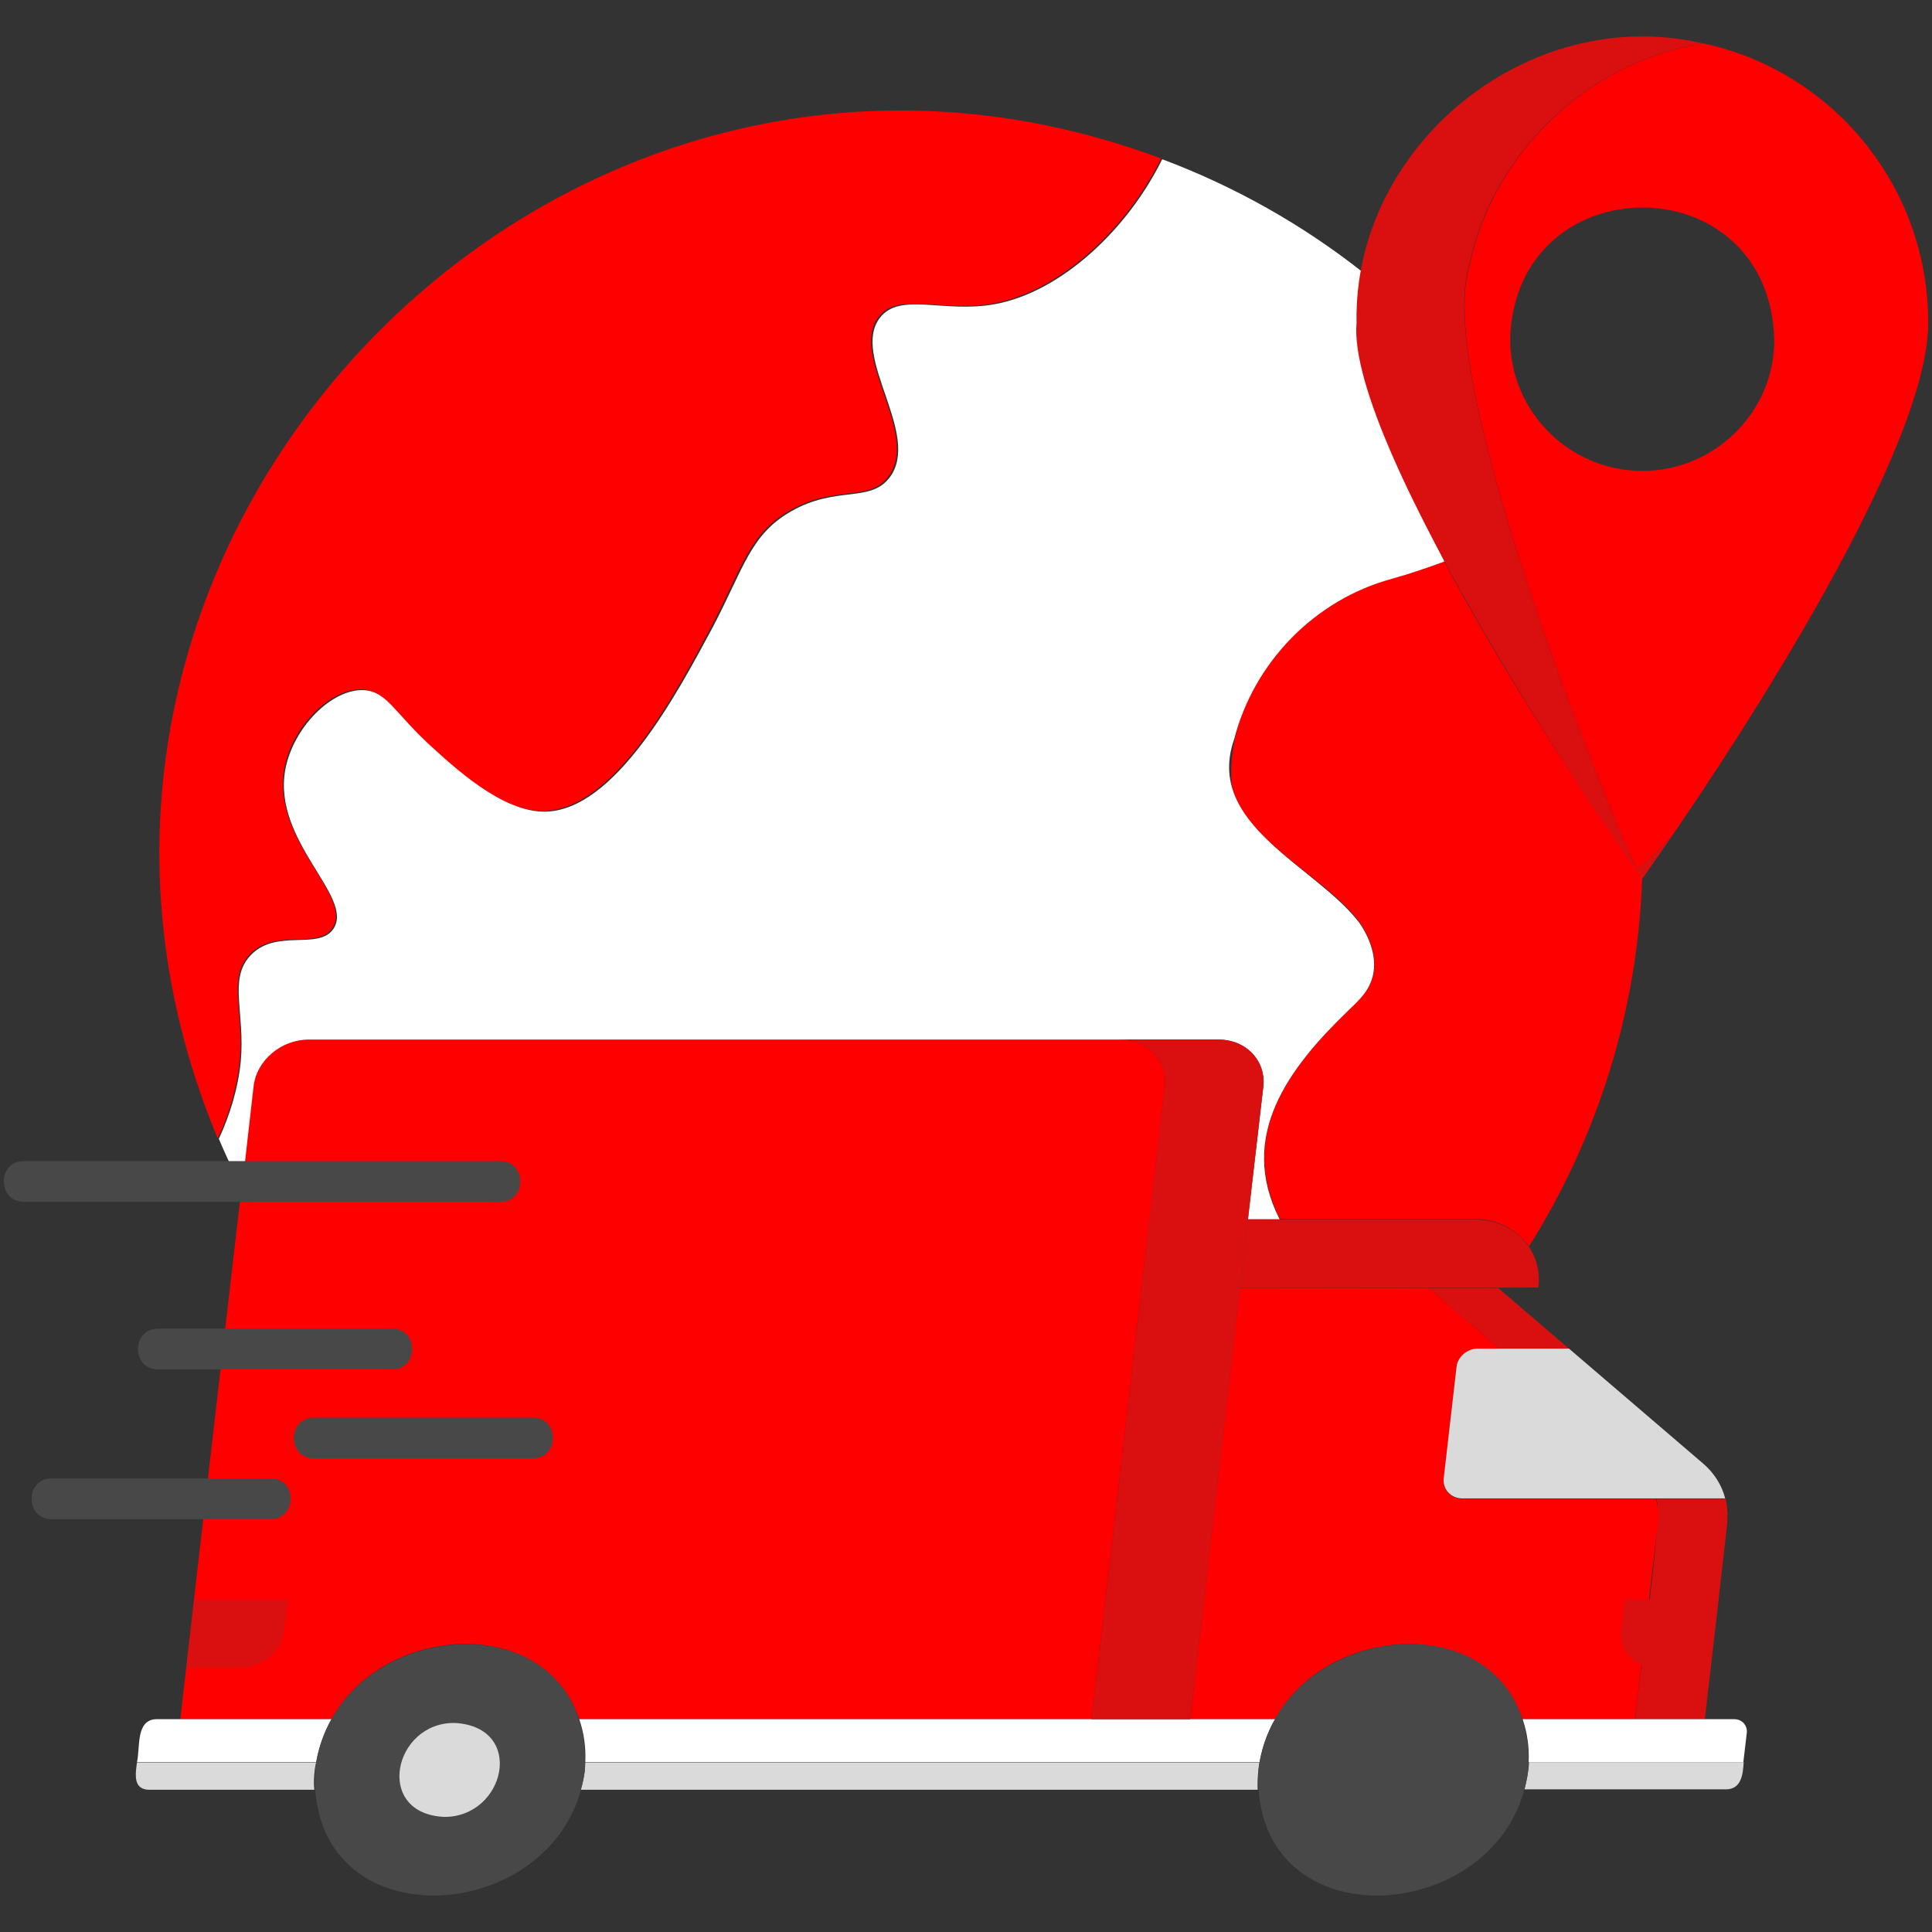 <svg width="125" height="125" viewBox="0 0 125 125" fill="none" xmlns="http://www.w3.org/2000/svg">
<rect x="0" y="0" width="125" height="125" fill="#333333" stroke="none"/>
<path d="M75.366 70.288C74.365 78.955 71.68 102.246 70.63 111.23H37.476C35.083 104.297 24.683 105.2 21.46 111.23H11.67C11.865 109.375 12.354 105.371 12.549 103.491L16.382 70.288C16.577 68.628 18.164 67.261 19.946 67.261H72.485C74.268 67.261 75.561 68.628 75.366 70.288Z" fill="#FF0000"/>
<path d="M106.25 56.787C105.957 65.454 103.32 73.657 98.926 80.64C98.096 79.517 96.899 78.882 95.361 78.857H82.812C80.078 73.438 83.398 69.092 87.231 65.381C87.769 64.844 88.355 64.307 88.672 63.623C89.258 62.329 88.769 60.815 87.964 59.668C85.84 56.763 80.469 54.419 79.688 50.757C79.248 44.678 84.302 39.014 89.99 37.378C91.162 37.036 92.31 36.67 93.408 36.255C98.633 46.094 105.713 56.079 106.25 56.787ZM75.122 10.254C72.925 14.722 68.652 18.823 64.282 19.629C60.938 20.239 58.13 18.823 56.836 20.508C54.907 22.998 59.546 28.052 57.471 30.835C56.201 32.52 54.004 31.323 51.05 33.057C48.438 34.57 48.023 36.719 46.02 40.527C43.726 44.849 39.697 52.441 35.132 52.466C32.373 52.49 29.37 49.707 27.539 47.998C25.391 45.996 24.878 44.678 23.438 44.605C21.387 44.507 18.872 46.997 18.384 49.756C17.578 54.395 22.852 57.959 21.509 60.034C20.557 61.475 17.773 59.985 16.113 61.792C14.697 63.33 15.82 65.478 15.503 68.677C15.332 70.386 14.795 72.144 14.087 73.657C-1.978 35.181 36.011 -4.346 75.122 10.254Z" fill="#FF0000"/>
<path d="M79.858 47.803C77.881 53.345 85.181 56.055 87.939 59.692C88.745 60.84 89.233 62.353 88.647 63.648C88.355 64.331 87.769 64.868 87.207 65.405C83.374 69.116 80.054 73.486 82.788 78.882H80.737L81.738 70.288C81.909 68.628 80.615 67.261 78.833 67.261H19.971C18.189 67.261 16.602 68.603 16.406 70.288L15.723 76.294H15.356C14.941 75.439 14.526 74.561 14.16 73.682C14.868 72.168 15.405 70.41 15.576 68.701C15.869 65.503 14.771 63.379 16.186 61.841C17.847 60.034 20.63 61.523 21.582 60.083C22.925 58.008 17.627 54.443 18.457 49.805C18.97 47.046 21.484 44.556 23.535 44.653C24.976 44.727 25.488 46.02 27.637 48.047C29.468 49.731 32.471 52.515 35.23 52.515C39.77 52.49 43.799 44.898 46.118 40.576C48.12 36.768 48.535 34.619 51.148 33.105C54.102 31.396 56.299 32.568 57.568 30.884C59.644 28.101 55.005 23.047 56.934 20.557C58.252 18.872 61.06 20.288 64.38 19.678C68.726 18.872 72.998 14.771 75.195 10.303C79.883 12.06 84.253 14.526 88.159 17.602C86.987 23.755 89.624 28.711 93.457 36.328C92.334 36.743 91.186 37.134 90.039 37.451C85.034 38.818 81.128 42.871 79.858 47.803Z" fill="white"/>
<path d="M110.205 2.808C102.808 3.955 96.533 9.863 95.044 17.334C92.749 25 104.785 54.248 105.933 56.274C105.933 56.274 106.763 55.518 108.081 54.224C112.744 47.437 124.756 29.102 124.756 20.874C124.756 12.012 118.53 4.59 110.205 2.808ZM106.274 30.469C101.538 30.469 97.705 26.636 97.705 21.924C98.047 10.645 114.429 10.547 114.795 21.924C114.844 26.685 110.889 30.469 106.274 30.469Z" fill="#FF0000"/>
<path d="M105.933 56.274C105.933 56.274 106.763 55.518 108.081 54.224C106.958 55.859 106.274 56.836 106.274 56.836C104.736 54.98 87.061 28.882 87.769 20.874C87.549 9.473 98.853 0.171 110.181 2.808C102.783 3.955 96.509 9.863 95.019 17.334C92.749 25 104.785 54.248 105.933 56.274Z" fill="#DA1010"/>
<path d="M99.536 83.301L80.225 83.325L80.737 78.906H95.361C97.852 78.882 99.829 80.786 99.536 83.301Z" fill="#DA1010"/>
<path d="M101.538 87.28H97.046L92.432 83.325H96.924L101.538 87.28ZM111.743 98.657L110.303 111.23H105.811C105.811 110.132 107.69 97.656 107.153 96.973H111.646C111.768 97.485 111.792 98.071 111.743 98.657Z" fill="#DA1010"/>
<path d="M107.251 98.657L105.786 111.23H98.511C96.143 104.321 85.718 105.2 82.519 111.23H77.002L80.225 83.325H92.432L97.046 87.28H95.606C94.897 87.28 94.287 87.817 94.238 88.452L93.408 95.679C93.335 96.387 93.872 96.973 94.629 96.973H107.129C107.275 97.485 107.324 98.071 107.251 98.657Z" fill="#FF0000"/>
<path d="M111.621 96.948H94.629C93.872 96.948 93.335 96.362 93.408 95.654L94.238 88.428C94.311 87.793 94.922 87.256 95.606 87.256H101.514L110.205 94.702C110.913 95.312 111.401 96.094 111.621 96.948Z" fill="#DADADA"/>
<path d="M20.361 114.526C20.312 114.941 20.288 115.381 20.337 115.796H9.595C8.594 115.747 8.765 114.746 8.862 114.038H20.459C20.41 114.185 20.386 114.355 20.361 114.526Z" fill="#DADADA"/>
<path d="M21.484 111.23C20.972 112.085 20.63 113.037 20.459 114.014H8.862C9.082 113.062 8.765 111.279 10.107 111.23H21.484Z" fill="white"/>
<path d="M81.421 114.526C81.372 114.941 81.348 115.381 81.372 115.796H37.573C37.744 115.234 37.866 114.624 37.866 114.038H81.494C81.445 114.185 81.445 114.355 81.421 114.526Z" fill="#DADADA"/>
<path d="M82.519 111.23C82.007 112.085 81.665 113.037 81.494 114.014H37.866C37.915 113.013 37.769 112.085 37.476 111.23H82.519Z" fill="white"/>
<path d="M112.817 114.014C112.769 114.795 112.671 115.747 111.694 115.771H98.633C98.779 115.21 98.901 114.6 98.926 114.014H112.817Z" fill="#DADADA"/>
<path d="M113.013 112.158L112.793 114.014H98.901C98.95 113.013 98.804 112.085 98.511 111.23H112.207C112.72 111.23 113.086 111.646 113.013 112.158Z" fill="white"/>
<path d="M111.182 103.491L110.669 107.886H107.129C105.737 107.886 104.736 106.836 104.883 105.518L105.127 103.491H111.182ZM12.573 103.491L12.06 107.886H15.601C16.992 107.886 18.237 106.836 18.384 105.518L18.628 103.491H12.573Z" fill="#DA1010"/>
<path d="M81.738 70.288C80.737 78.955 78.052 102.246 77.002 111.23H70.63C70.972 108.228 74.145 81.006 74.365 78.882C74.365 78.857 75.366 70.312 75.366 70.288C75.561 68.628 74.268 67.261 72.485 67.261H78.833C80.64 67.261 81.909 68.628 81.738 70.288Z" fill="#DA1010"/>
<path d="M37.842 114.502C36.597 124.683 19.824 126.001 20.386 114.502C21.582 104.321 38.403 103.052 37.842 114.502Z" fill="#484848"/>
<path d="M28.735 117.554C24.17 117.334 25.464 111.401 29.443 111.475C34.033 111.743 32.69 117.578 28.735 117.554Z" fill="#DADADA"/>
<path d="M98.877 114.502C97.632 124.683 80.859 126.001 81.421 114.502C82.666 104.321 99.439 103.027 98.877 114.502Z" fill="#484848"/>
<path d="M89.795 117.554C85.205 117.31 86.572 111.401 90.503 111.475C95.068 111.743 93.726 117.603 89.795 117.554ZM32.373 77.759H1.538C-0.171 77.759 -0.195 75.122 1.538 75.122H32.373C34.082 75.122 34.106 77.759 32.373 77.759ZM25.366 88.599H10.229C8.496 88.599 8.496 85.962 10.229 85.962H25.366C27.1 85.962 27.1 88.599 25.366 88.599ZM17.505 98.291H3.345C1.611 98.291 1.611 95.654 3.345 95.654H17.505C19.238 95.654 19.238 98.267 17.505 98.291ZM34.473 94.36H20.312C18.579 94.36 18.579 91.724 20.312 91.724H34.473C36.206 91.724 36.206 94.36 34.473 94.36Z" fill="#484848"/>
</svg>
